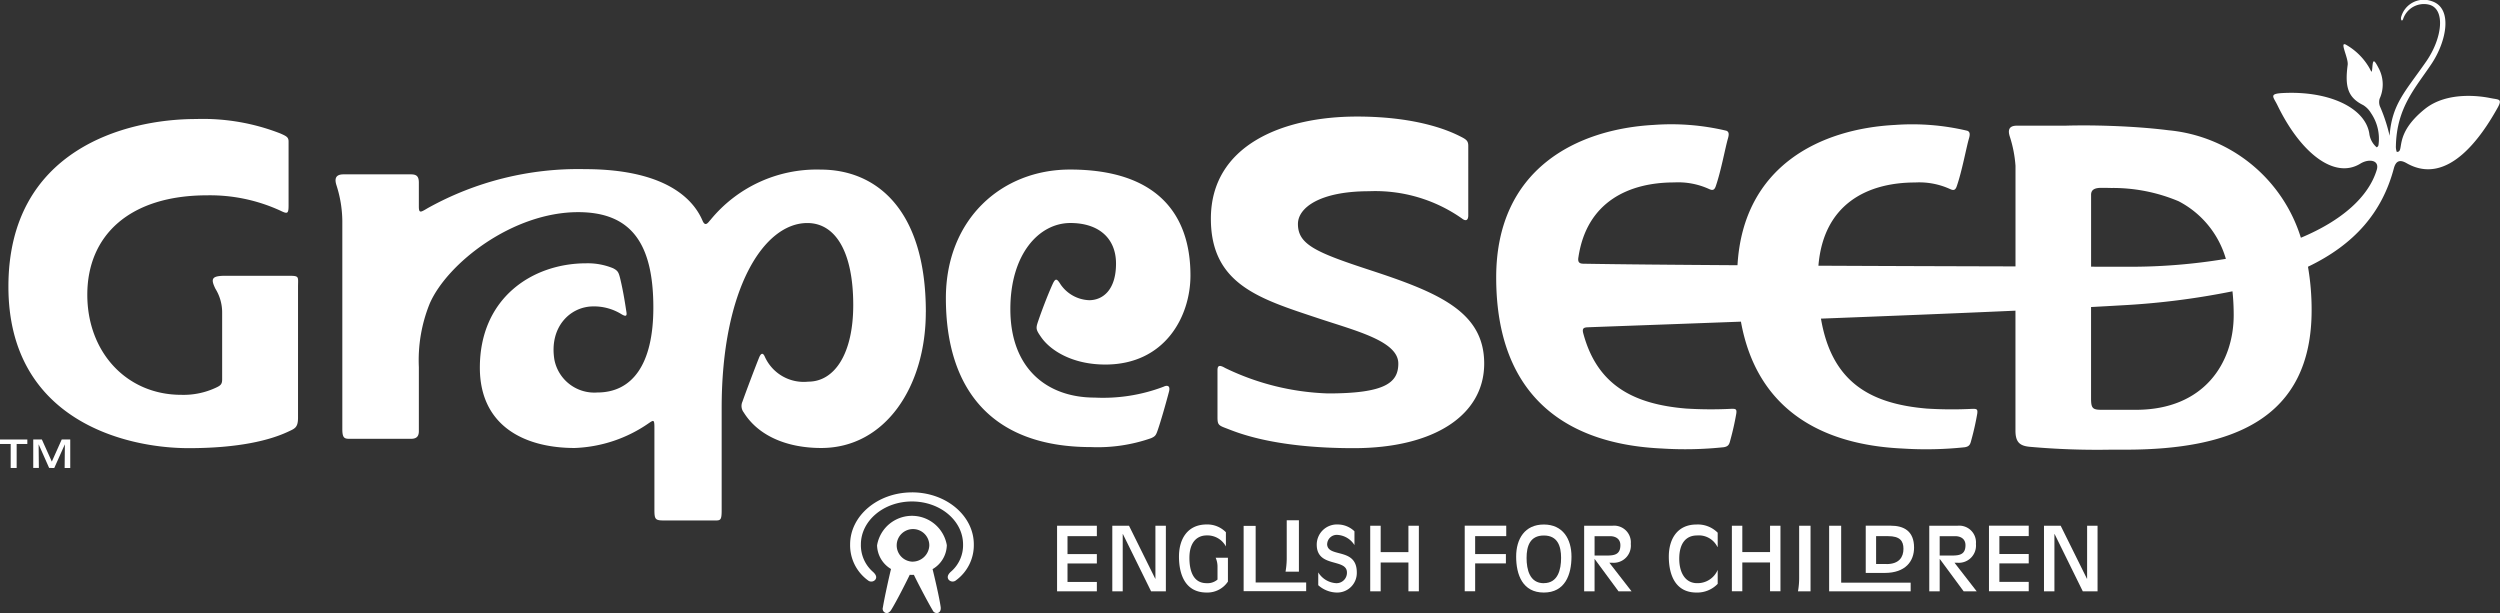 <svg id="グループ_414" data-name="グループ 414" xmlns="http://www.w3.org/2000/svg" xmlns:xlink="http://www.w3.org/1999/xlink" width="230" height="56.407" viewBox="0 0 230 56.407">
  <rect x="0" y="0" width="230" height="56.407" fill="#333333" stroke="none"/>
  <defs>
    <clipPath id="clip-path">
      <rect id="長方形_391" data-name="長方形 391" width="230" height="56.407" fill="none"/>
    </clipPath>
  </defs>
  <g id="グループ_413" data-name="グループ 413" transform="translate(0 0)" clip-path="url(#clip-path)">
    <path id="パス_300" data-name="パス 300" d="M52.377,27.042c-3.143,0-5.689,2.144-5.689,4.788a3.993,3.993,0,0,0,1.635,3.3.48.48,0,0,0,.689-.065c.159-.228.05-.461-.209-.7a3.257,3.257,0,0,1-1.124-2.533c0-2.184,2.1-3.955,4.7-3.955s4.7,1.771,4.7,3.955a3.206,3.206,0,0,1-1.124,2.511c-.263.235-.369.491-.211.719a.48.48,0,0,0,.689.065,4,4,0,0,0,1.635-3.3c0-2.643-2.548-4.788-5.689-4.788" transform="translate(31.523 18.258)" fill="#fff"/>
    <path id="パス_301" data-name="パス 301" d="M54.589,31.047a3.255,3.255,0,0,0-6.421,0,2.606,2.606,0,0,0,1.285,2.174c-.136.529-.6,2.61-.75,3.533a.4.4,0,0,0,.236.5c.129.045.317.037.506-.235.506-.792,1.585-2.953,1.727-3.262.069,0,.137.005.206.005s.119,0,.179-.005c.147.332,1.218,2.412,1.727,3.262a.405.405,0,0,0,.5.235c.129-.049.266-.176.24-.506-.114-.868-.61-2.963-.749-3.515a2.611,2.611,0,0,0,1.31-2.189m-3.211,1.5a1.5,1.5,0,1,1,1.6-1.5,1.551,1.551,0,0,1-1.6,1.5" transform="translate(32.522 19.127)" fill="#fff"/>
    <path id="パス_302" data-name="パス 302" d="M80.441,34.9h.96v-2.56h2.829v-.863H81.4v-1.65h2.861v-.958H80.441Z" transform="translate(54.313 19.495)" fill="#fff"/>
    <path id="パス_303" data-name="パス 303" d="M85.811,28.806c-1.757,0-2.545,1.332-2.545,2.95,0,1.682.6,3.309,2.545,3.309s2.545-1.627,2.545-3.309c0-1.618-.791-2.95-2.545-2.95m0,5.4c-1.3,0-1.586-1.251-1.586-2.325s.308-2.064,1.586-2.064S87.4,30.8,87.4,31.877,87.111,34.2,85.811,34.2" transform="translate(56.22 19.449)" fill="#fff"/>
    <path id="パス_304" data-name="パス 304" d="M89.616,32.279a1.579,1.579,0,0,0,1.675-1.732,1.538,1.538,0,0,0-1.69-1.674H87v6.032h.958V31.939h.015l2.188,2.967h1.2l-2.04-2.627Zm-1.657-.665V29.833h1.422c.528,0,.952.26.952.829,0,.836-.513.952-1.23.952Z" transform="translate(58.742 19.495)" fill="#fff"/>
    <path id="パス_305" data-name="パス 305" d="M69.406,28.881H68.3v6.007h5.754v-.8H69.406Z" transform="translate(46.114 19.5)" fill="#fff"/>
    <path id="パス_306" data-name="パス 306" d="M58.054,34.908h3.66v-.863h-2.7v-1.7h2.7v-.863h-2.7v-1.65h2.7v-.96h-3.66Z" transform="translate(39.197 19.494)" fill="#fff"/>
    <path id="パス_307" data-name="パス 307" d="M65.054,33.752h-.015l-2.416-4.88H61.087v6.036h.958v-5.27h.017l2.593,5.27h1.36V28.872h-.962Z" transform="translate(41.245 19.494)" fill="#fff"/>
    <path id="パス_308" data-name="パス 308" d="M68.293,32.712v1.159a1.4,1.4,0,0,1-1,.333c-1.3,0-1.585-1.253-1.585-2.327,0-1.529.779-2.066,1.585-2.066a1.924,1.924,0,0,1,1.772,1.017v-1.31a2.386,2.386,0,0,0-1.772-.715c-1.757,0-2.545,1.335-2.545,2.952,0,1.687.6,3.31,2.545,3.31a2.271,2.271,0,0,0,1.958-1.008V31.863H68.122a2.034,2.034,0,0,1,.171.849" transform="translate(43.718 19.448)" fill="#fff"/>
    <path id="パス_309" data-name="パス 309" d="M70.709,28.571v3.573A7.5,7.5,0,0,1,70.6,33.3h1.23V28.571Z" transform="translate(47.67 19.291)" fill="#fff"/>
    <path id="パス_310" data-name="パス 310" d="M73.274,30.585a.885.885,0,0,1,.992-.819,1.986,1.986,0,0,1,1.518.935v-1.27a2.216,2.216,0,0,0-1.528-.627,1.854,1.854,0,0,0-1.942,1.854c0,2.164,2.779,1.23,2.779,2.57a.959.959,0,0,1-.983.977,2.072,2.072,0,0,1-1.657-.993v1.179a2.628,2.628,0,0,0,1.705.675A1.8,1.8,0,0,0,76,33.22c0-2.365-2.731-1.3-2.731-2.635" transform="translate(48.826 19.448)" fill="#fff"/>
    <path id="パス_311" data-name="パス 311" d="M78.766,31.3H76.213V28.873h-.962v6.034h.962V32.255h2.553v2.652h.96V28.873h-.96Z" transform="translate(50.809 19.495)" fill="#fff"/>
    <path id="パス_312" data-name="パス 312" d="M98.852,33.635a6.9,6.9,0,0,1-.109,1.275H99.9V28.874H98.852Z" transform="translate(66.67 19.495)" fill="#fff"/>
    <path id="パス_313" data-name="パス 313" d="M91.65,31.756c0,1.682.6,3.309,2.545,3.309a2.606,2.606,0,0,0,1.952-.8V32.982a2.011,2.011,0,0,1-1.895,1.22c-1.091,0-1.642-.973-1.642-2.243,0-1.5.682-2.146,1.633-2.146a1.9,1.9,0,0,1,1.87,1.04l.034.017V29.56a2.574,2.574,0,0,0-1.952-.754c-1.757,0-2.545,1.332-2.545,2.95" transform="translate(61.881 19.449)" fill="#fff"/>
    <path id="パス_314" data-name="パス 314" d="M98.625,31.295H96.073V28.874h-.96V34.9h.96v-2.65h2.551V34.9h.958V28.874h-.958Z" transform="translate(64.22 19.495)" fill="#fff"/>
    <path id="パス_315" data-name="パス 315" d="M108.572,32.279a1.579,1.579,0,0,0,1.674-1.732,1.539,1.539,0,0,0-1.692-1.674h-2.6v6.032h.958V31.939h.017l2.188,2.967h1.2l-2.04-2.627Zm-1.66-.665V29.833h1.422c.529,0,.951.26.951.829,0,.836-.513.952-1.228.952Z" transform="translate(71.539 19.495)" fill="#fff"/>
    <path id="パス_316" data-name="パス 316" d="M109.233,34.9h3.657v-.863h-2.7v-1.7h2.7v-.863h-2.7v-1.65h2.7v-.958h-3.657Z" transform="translate(73.753 19.495)" fill="#fff"/>
    <path id="パス_317" data-name="パス 317" d="M116.221,33.751h-.015l-2.416-4.878h-1.536v6.032h.96V29.637h.017l2.592,5.268h1.359V28.873h-.96Z" transform="translate(75.793 19.495)" fill="#fff"/>
    <path id="パス_318" data-name="パス 318" d="M101.562,28.873h-1.107v6.036h7.5v-.8h-6.391Z" transform="translate(67.825 19.495)" fill="#fff"/>
    <path id="パス_319" data-name="パス 319" d="M104.764,28.87h-2.3v4.347H104.2c1.938,0,2.71-1.089,2.71-2.332,0-1.521-.938-2.015-2.151-2.015m-.382,3.528h-.96V29.833h1.1c1.087,0,1.417.431,1.417,1.169s-.38,1.4-1.56,1.4" transform="translate(69.184 19.493)" fill="#fff"/>
    <path id="パス_320" data-name="パス 320" d="M0,24.549H.983v2.208h.549V24.549h.983v-.412H0Z" transform="translate(0 16.297)" fill="#fff"/>
    <path id="パス_321" data-name="パス 321" d="M3.535,26.17l-.916-2.034H1.826v2.62h.516l-.022-2.164h.008l.96,2.164H3.76l.968-2.164h.007l-.022,2.164H5.23v-2.62H4.446Z" transform="translate(1.233 16.297)" fill="#fff"/>
    <path id="パス_322" data-name="パス 322" d="M81.178,20.539c-5.041-1.648-6.669-2.374-6.669-4.257,0-1.491,2.012-3.012,6.553-3.012a13.866,13.866,0,0,1,8.525,2.5c.35.283.593.2.593-.276V9.1c0-.452-.168-.59-.7-.856C88.7,7.846,85.76,6.4,79.935,6.4,73.111,6.4,66.5,9.044,66.5,15.8c0,6.079,4.557,7.386,9.9,9.167,3.494,1.164,7.344,2.1,7.344,4.159,0,1.766-1.225,2.747-6.473,2.747a23.351,23.351,0,0,1-9.463-2.344c-.528-.308-.7-.224-.7.214v4.307c0,.687.087.759.769,1.017.884.33,4.21,1.841,11.76,1.841,7.446,0,12.008-3.069,12.008-7.781s-4.059-6.493-10.465-8.587" transform="translate(44.901 4.323)" fill="#fff"/>
    <path id="パス_323" data-name="パス 323" d="M173.677,9.032c-.71-.152-3.955-.717-6.083,1.005-2.945,2.38-1.792,3.962-2.571,3.938a1.388,1.388,0,0,1-.08-.565c.08-3.511,1.782-5.3,3.258-7.507,1.432-2.131,2-5.185.023-5.8a2.155,2.155,0,0,0-2.808,1.5c-.032.271.1.4.194.142a2.016,2.016,0,0,1,2.365-1.32c1.545.372,1.265,3.066-.261,5.255-1.942,2.786-3.131,3.9-3.352,6.81a15.015,15.015,0,0,0-.839-2.595,1.109,1.109,0,0,1-.079-.809,3.174,3.174,0,0,0-.1-2.836c-.472-.921-.513-.689-.573,0-.05.561-.085.328-.263.013a5.756,5.756,0,0,0-2.131-2.133c-.69-.409.213,1.193.129,1.838-.271,2.034.022,3,1.424,3.7a2.136,2.136,0,0,1,.72.735,4.18,4.18,0,0,1,.694,2.917.279.279,0,0,1-.169.233,1.99,1.99,0,0,1-.682-1.287c-.392-2.359-3.7-3.91-7.9-3.709-1.374.065-.936.328-.541,1.142,2.144,4.414,5.252,6.813,7.62,5.356.771-.474,1.792-.348,1.508.578-.757,2.481-3.2,4.659-6.979,6.24a14.128,14.128,0,0,0-12.182-9.889c-1.575-.2-3.451-.337-5.289-.4-1.494-.054-2.963-.06-4.22-.022h-4.436c-.8,0-.826.482-.642,1.032a11.323,11.323,0,0,1,.514,2.66v9.255c-5.206-.013-11.73-.032-18.131-.064.471-5.724,4.562-7.657,8.9-7.657a6.831,6.831,0,0,1,3.223.61c.29.132.466.122.595-.241.491-1.392.879-3.555,1.134-4.424.111-.384.09-.6-.144-.7a21.9,21.9,0,0,0-6.674-.538c-6.769.352-13.946,3.717-14.48,12.906-5.783-.037-10.932-.082-14.189-.139-.4-.008-.521-.179-.442-.618.771-5.106,4.674-6.86,8.8-6.86a6.835,6.835,0,0,1,3.225.61c.29.132.467.122.6-.241.487-1.392.878-3.555,1.131-4.424.111-.384.09-.6-.141-.7a21.93,21.93,0,0,0-6.676-.538C89.651,11.872,82.17,15.49,82.17,25.52c0,11.08,6.612,15.353,15.243,15.742a33.811,33.811,0,0,0,5.7-.119c.405-.07.5-.246.588-.618a24.959,24.959,0,0,0,.558-2.481c.059-.437-.06-.452-.593-.427a37.035,37.035,0,0,1-4.025-.03c-4.841-.4-8.178-2.153-9.455-6.9-.129-.472.023-.558.4-.576.635-.028,6.5-.235,14.1-.519,1.457,8.078,7.414,11.338,14.894,11.674a33.825,33.825,0,0,0,5.7-.119c.407-.07.5-.246.59-.618a24.961,24.961,0,0,0,.558-2.481c.057-.437-.06-.452-.6-.427a37.047,37.047,0,0,1-4.025-.03c-5.28-.441-8.771-2.479-9.755-8.277,6.064-.233,12.477-.489,17.894-.732V39.615c0,1.052.384,1.4,1.295,1.489a69.386,69.386,0,0,0,7.488.265c.422,0,.869,0,1.347,0,9.781,0,17.117-2.8,17.117-12.829a23.193,23.193,0,0,0-.335-4c4.31-2.066,6.835-5.032,7.9-9.051.188-.7.554-.831,1.168-.479,3.84,2.2,6.981-2.586,8.381-5.1.474-.853.074-.73-.637-.883M136.9,17.924c0-.484.345-.643.963-.643.273,0,.568.005.873.013a15.587,15.587,0,0,1,6.215,1.22,8.691,8.691,0,0,1,4.349,5.3,53.291,53.291,0,0,1-9.048.727l-3.352-.005ZM150.02,28.991c0,4.367-2.7,8.711-9,8.711H137.86c-.823,0-.963-.149-.963-1.049V28.247c1.027-.055,1.955-.106,2.762-.154A70.165,70.165,0,0,0,149.908,26.8a20.9,20.9,0,0,1,.112,2.186" transform="translate(55.48 0)" fill="#fff"/>
    <path id="パス_324" data-name="パス 324" d="M72.736,22.443c0-9.56-4.657-13.11-9.671-13.11a12.615,12.615,0,0,0-10.148,4.634c-.018.02-.035.034-.055.057-.219.278-.444.541-.675,0-.667-1.553-2.846-4.734-10.854-4.734a28.465,28.465,0,0,0-14.415,3.583c-.65.384-.826.521-.826-.152v-2.2c0-.821-.474-.75-1.079-.75H19.157c-.787,0-.819.477-.638,1.022a11.056,11.056,0,0,1,.533,3.278V33.2c0,.767.156.9.618.9h5.709c.578,0,.714-.307.714-.717V27.505A13.862,13.862,0,0,1,27.1,21.639c1.64-3.719,7.637-8.391,13.644-8.391,4.912,0,6.922,2.913,6.922,8.781,0,5.282-1.978,7.81-5.156,7.81a3.744,3.744,0,0,1-3.945-3c-.5-2.989,1.426-4.92,3.585-4.92a4.785,4.785,0,0,1,2.612.735c.364.209.486.162.431-.193-.1-.642-.276-1.854-.573-3.086-.146-.6-.221-.742-.668-.972a6.156,6.156,0,0,0-2.461-.449c-4.942,0-9.786,3.181-9.786,9.6,0,5.359,4.1,7.391,8.724,7.391A12.734,12.734,0,0,0,47.25,32.66c.424-.281.514-.362.514.39l0,.007v7.555c0,.91.079,1,.89,1H53.1c.729,0,.851.09.851-.957V31.276c0-11.014,3.895-17.027,7.88-17.027,2.586,0,4.225,2.64,4.225,7.547,0,4.429-1.687,7.046-4.141,7.046A3.921,3.921,0,0,1,57.9,26.5c-.151-.312-.327-.31-.508.136-.343.846-1.213,3.146-1.526,4.039a.971.971,0,0,0,.116,1c1.3,2.091,3.878,3.27,7.131,3.27,5.905,0,9.619-5.667,9.619-12.5" transform="translate(12.442 6.27)" fill="#fff"/>
    <path id="パス_325" data-name="パス 325" d="M71.974,29.289a15.657,15.657,0,0,1-6.346,1c-4.285,0-7.748-2.588-7.748-8.141,0-5.064,2.638-7.92,5.521-7.92,2.638,0,4.2,1.426,4.2,3.732,0,2.459-1.241,3.369-2.473,3.369A3.336,3.336,0,0,1,62.5,19.874c-.353-.575-.481-.576-.744,0-.493,1.094-1.035,2.55-1.308,3.355-.236.694-.24.784.286,1.531.836,1.184,2.834,2.489,5.885,2.489,5.466,0,7.83-4.4,7.83-8.2,0-5.719-3.163-9.74-11.085-9.74-6.282,0-11.416,4.562-11.416,11.834,0,8.287,4.123,13.7,13.353,13.7a14.9,14.9,0,0,0,5.521-.817c.414-.184.461-.28.653-.851.248-.729.652-2.117,1-3.431.136-.523-.122-.637-.5-.456" transform="translate(35.073 6.289)" fill="#fff"/>
    <path id="パス_326" data-name="パス 326" d="M26.027,20.957H20.452c-1.31,0-1.392.271-.946,1.193a4.129,4.129,0,0,1,.62,2.2v6.135c0,.451-.146.568-.56.762a7.02,7.02,0,0,1-3.2.663c-5.041,0-8.646-3.933-8.646-9.207,0-5.488,3.922-9.147,11.019-9.147a15.5,15.5,0,0,1,6.721,1.4c.663.323.777.332.777-.476V8.608c0-.4-.191-.494-.777-.752A19.576,19.576,0,0,0,17.71,6.537C11.207,6.537.462,9.385.462,21.95c0,12.224,10.671,14.866,16.583,14.866,4.627,0,7.461-.73,9.12-1.5.643-.3.941-.379.941-1.3V22.032c0-1.075.179-1.075-1.079-1.075" transform="translate(0.312 4.414)" fill="#fff"/>
  </g>
</svg>
